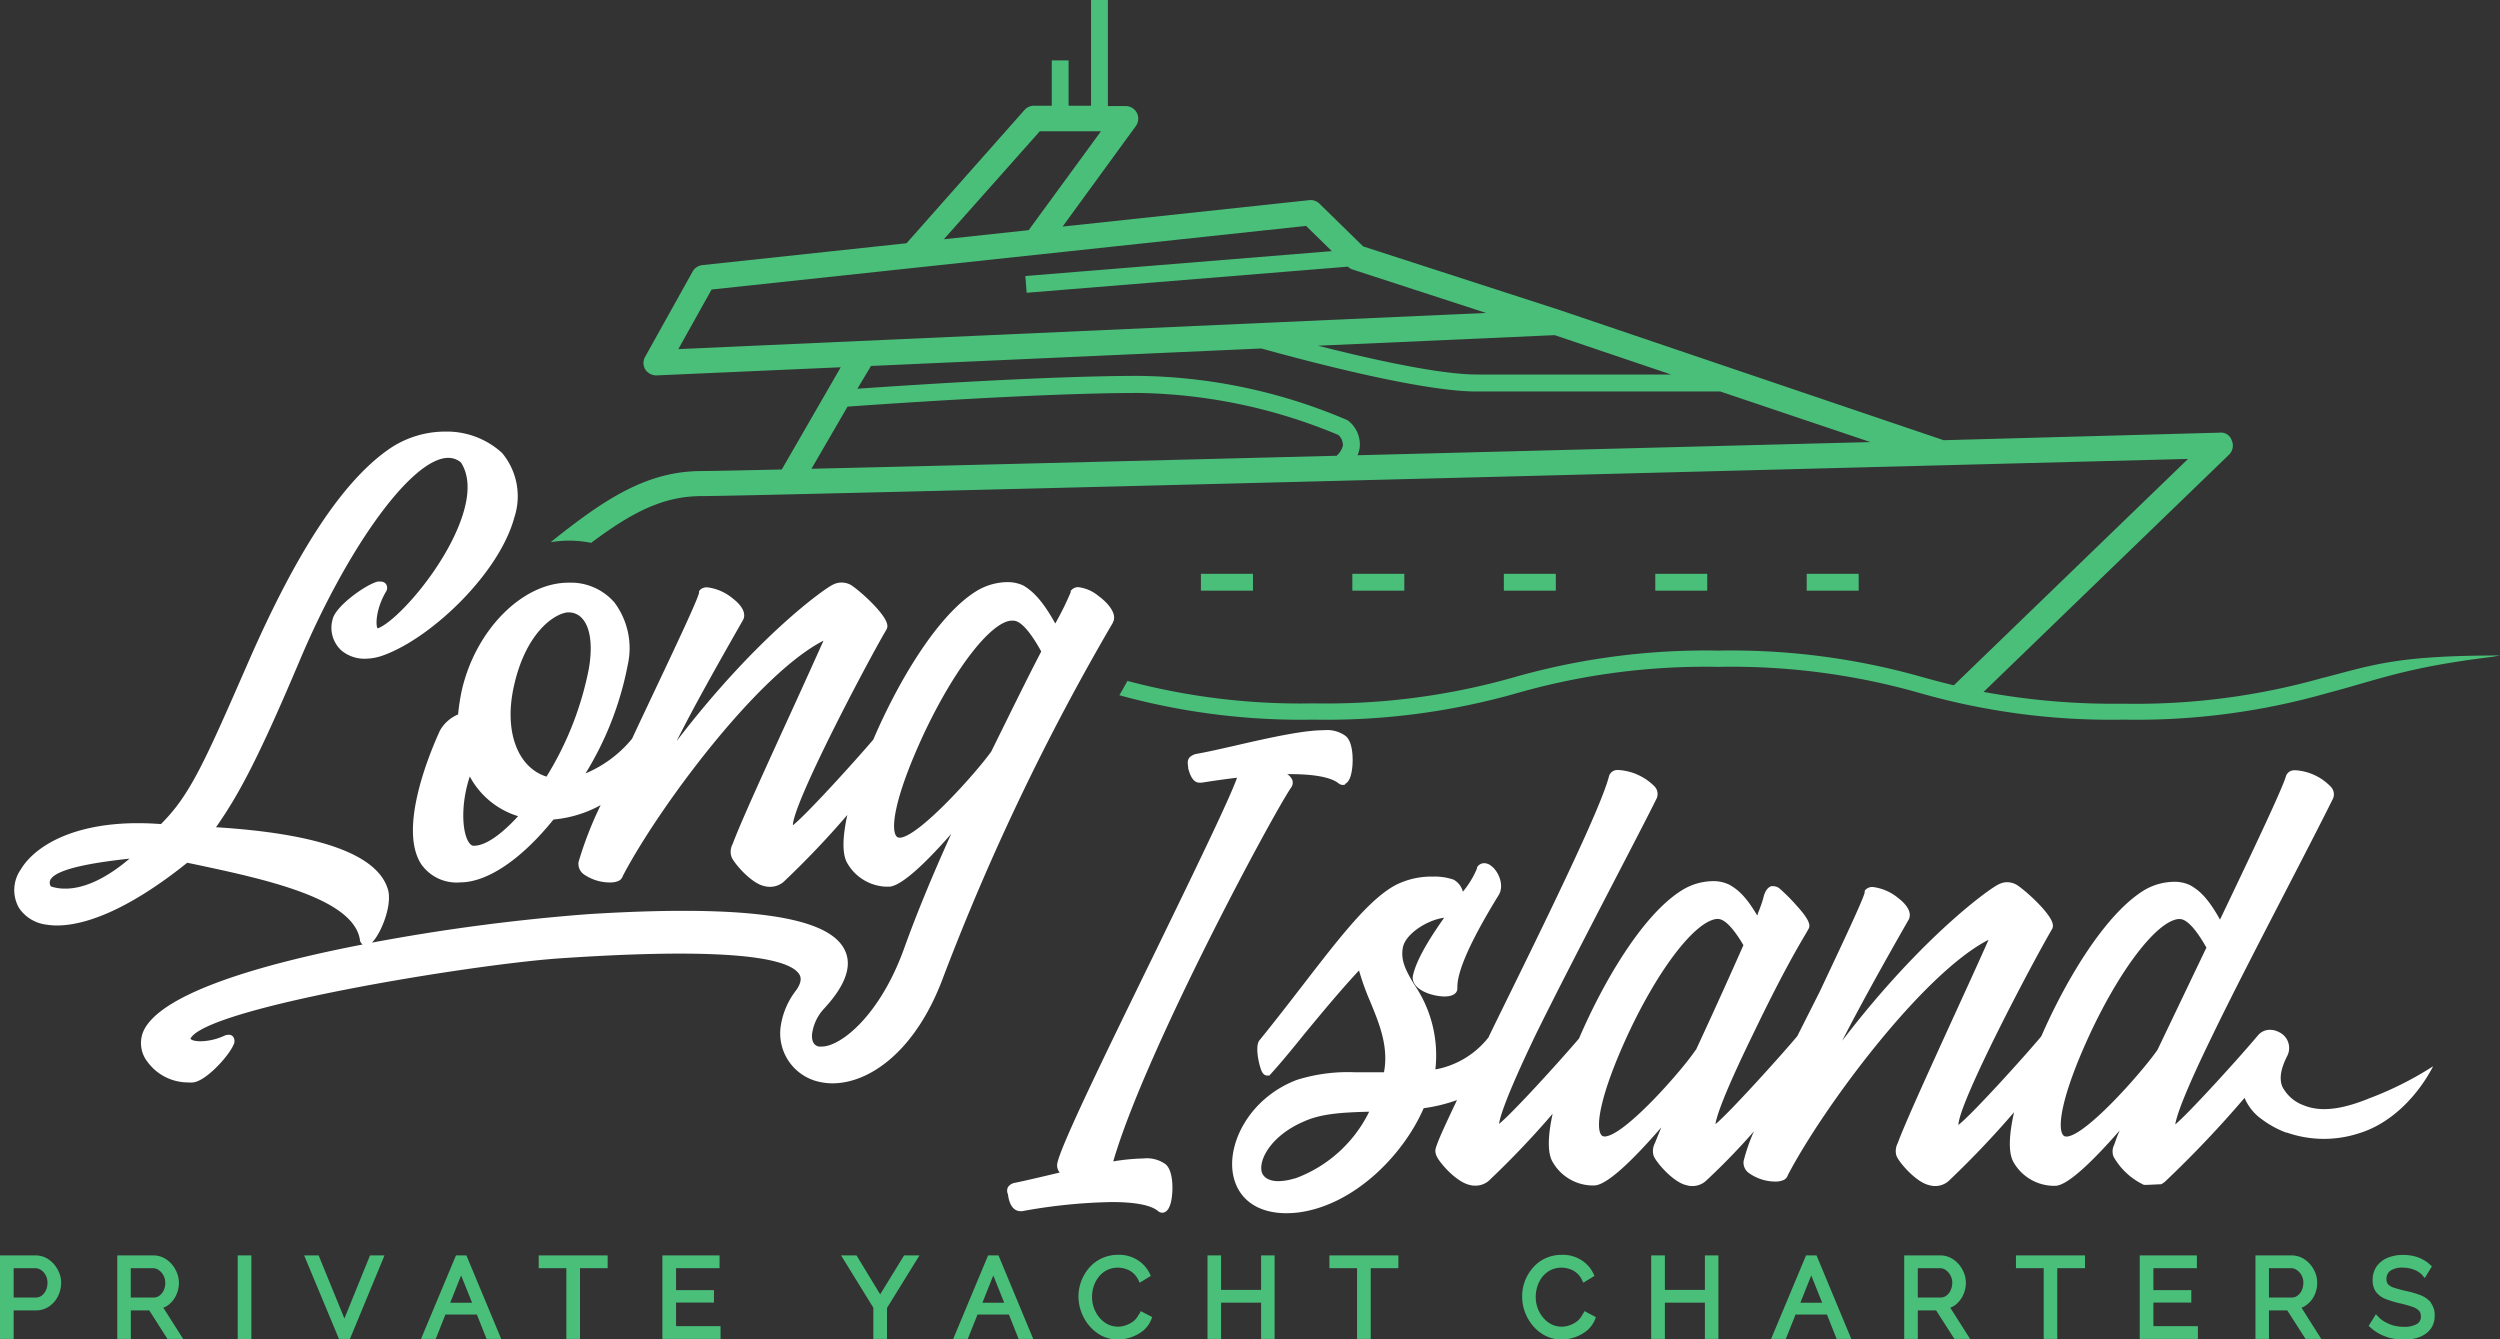 <svg xmlns="http://www.w3.org/2000/svg" viewBox="0 0 307.41 164.71"><rect x="0" y="0" width="307.41" height="164.71" fill="#333333" stroke="none"/><defs><style>.cls-1{fill:#4abf7a;}.cls-2{fill:#fff;}</style></defs><title>long-island-logo-white</title><g id="Layer_2" data-name="Layer 2"><g id="Layer_1-2" data-name="Layer 1"><path class="cls-1" d="M6.63,155.44a3.3,3.3,0,0,0-1-.78,2.85,2.85,0,0,0-1.3-.29H0v10.27H1.68v-3.51H4.4a2.83,2.83,0,0,0,1.66-.5,3.37,3.37,0,0,0,1.08-1.26,3.75,3.75,0,0,0,.38-1.64,3.27,3.27,0,0,0-.24-1.22,4,4,0,0,0-.65-1.07m-4.95.5h2.6a1.35,1.35,0,0,1,.76.22,1.78,1.78,0,0,1,.58.66,1.88,1.88,0,0,1,.22.91,2.17,2.17,0,0,1-.19.92,1.69,1.69,0,0,1-.53.67,1.2,1.2,0,0,1-.76.23H1.68Z"></path><path class="cls-1" d="M20.87,160.32a3.09,3.09,0,0,0,.83-1.15,3.51,3.51,0,0,0,.3-1.44,3.27,3.27,0,0,0-.24-1.22,3.7,3.7,0,0,0-.65-1.07,3.3,3.3,0,0,0-1-.78,2.81,2.81,0,0,0-1.29-.29h-4.4v10.27h1.67v-3.51h2.26l2.24,3.51h1.93l-2.44-3.84a2.51,2.51,0,0,0,.8-.48m-.55-2.59a2.4,2.4,0,0,1-.19.92,1.71,1.71,0,0,1-.54.67,1.2,1.2,0,0,1-.76.23H16.08v-3.61h2.67a1.24,1.24,0,0,1,.76.23,1.87,1.87,0,0,1,.81,1.56Z"></path><rect class="cls-1" x="29.23" y="154.37" width="1.68" height="10.28"></rect><polyline class="cls-1" points="42.35 162.13 39.18 154.37 37.4 154.37 41.68 164.64 43.03 164.64 47.28 154.37 45.5 154.37 42.35 162.13"></polyline><path class="cls-1" d="M56.07,154.37l-4.3,10.27h1.81l1.19-3h3.87l1.19,3h1.8l-4.28-10.27H56.07m-.71,5.82,1.34-3.36,1.35,3.36Z"></path><polyline class="cls-1" points="66.24 155.94 69.64 155.94 69.64 164.64 71.32 164.64 71.32 155.94 74.72 155.94 74.72 154.37 66.24 154.37 66.24 155.94"></polyline><polyline class="cls-1" points="83.13 160.17 87.79 160.17 87.79 158.64 83.13 158.64 83.13 155.94 88.48 155.94 88.48 154.37 81.45 154.37 81.45 164.64 88.6 164.64 88.6 163.07 83.13 163.07 83.13 160.17"></polyline><polyline class="cls-1" points="108.23 159.16 105.32 154.37 103.42 154.37 107.39 160.8 107.39 164.64 109.07 164.64 109.07 160.83 113.06 154.37 111.17 154.37 108.23 159.16"></polyline><path class="cls-1" d="M121.5,154.37l-4.29,10.27H119l1.2-3h3.86l1.19,3h1.8l-4.27-10.27H121.5m-.7,5.82,1.34-3.36,1.34,3.36Z"></path><path class="cls-1" d="M140.07,161.56a2.54,2.54,0,0,1-.68.89,3.45,3.45,0,0,1-.94.51,2.86,2.86,0,0,1-2.24-.12,3.33,3.33,0,0,1-1-.8,3.78,3.78,0,0,1-.68-1.17,4.07,4.07,0,0,1-.25-1.39,4.24,4.24,0,0,1,.21-1.32,3.7,3.7,0,0,1,.62-1.16,3.15,3.15,0,0,1,1-.82,3.08,3.08,0,0,1,2.3-.15,2.6,2.6,0,0,1,.88.47,2.67,2.67,0,0,1,.68.87l.17.36,1.37-.84-.14-.3a4,4,0,0,0-1.48-1.64,4.18,4.18,0,0,0-2.38-.65,4.67,4.67,0,0,0-2.08.45,4.59,4.59,0,0,0-1.55,1.2,5.45,5.45,0,0,0-1.27,3.47,5.68,5.68,0,0,0,1.34,3.61,5.11,5.11,0,0,0,1.52,1.22,4.4,4.4,0,0,0,2,.46,5.07,5.07,0,0,0,1.6-.27,5,5,0,0,0,1.49-.81,3.43,3.43,0,0,0,1-1.37l.13-.3-1.42-.74-.16.34"></path><polyline class="cls-1" points="155.07 158.61 150.15 158.61 150.15 154.37 148.48 154.37 148.48 164.64 150.15 164.64 150.15 160.18 155.07 160.18 155.07 164.64 156.73 164.64 156.73 154.37 155.07 154.37 155.07 158.61"></polyline><polyline class="cls-1" points="163.47 155.94 166.87 155.94 166.87 164.64 168.55 164.64 168.55 155.94 171.95 155.94 171.95 154.37 163.47 154.37 163.47 155.94"></polyline><path class="cls-1" d="M194.63,161.56a2.54,2.54,0,0,1-.68.89,3.31,3.31,0,0,1-.94.51,2.87,2.87,0,0,1-2.24-.12,3.29,3.29,0,0,1-1-.8,3.89,3.89,0,0,1-.69-1.17,4.06,4.06,0,0,1-.24-1.39,4.24,4.24,0,0,1,.21-1.32,3.68,3.68,0,0,1,.61-1.16,3.15,3.15,0,0,1,1-.82,3.09,3.09,0,0,1,2.3-.15,2.51,2.51,0,0,1,.88.47,2.43,2.43,0,0,1,.68.87l.17.36,1.37-.84-.14-.3a3.93,3.93,0,0,0-1.47-1.64,4.2,4.2,0,0,0-2.38-.65,4.75,4.75,0,0,0-2.09.45,4.46,4.46,0,0,0-1.54,1.2,5.31,5.31,0,0,0-1.27,3.47,5.59,5.59,0,0,0,1.33,3.61,5,5,0,0,0,1.53,1.22,4.33,4.33,0,0,0,2,.46,5.07,5.07,0,0,0,1.6-.27,5,5,0,0,0,1.49-.81,3.59,3.59,0,0,0,1-1.36l.12-.31-1.41-.74-.17.34"></path><polyline class="cls-1" points="209.64 158.61 204.72 158.61 204.72 154.37 203.04 154.37 203.04 164.64 204.72 164.64 204.72 160.18 209.64 160.18 209.64 164.64 211.3 164.64 211.3 154.37 209.64 154.37 209.64 158.61"></polyline><path class="cls-1" d="M222.08,154.37l-4.3,10.27h1.81l1.2-3h3.86l1.19,3h1.8l-4.27-10.27h-1.29m-.7,5.82,1.34-3.36,1.34,3.36Z"></path><path class="cls-1" d="M240.6,160.32a3.21,3.21,0,0,0,.83-1.15,3.51,3.51,0,0,0,.3-1.44,3.27,3.27,0,0,0-.24-1.22,3.57,3.57,0,0,0-.65-1.07,3.3,3.3,0,0,0-1-.78,2.81,2.81,0,0,0-1.29-.29h-4.4v10.27h1.67v-3.51h2.25l2.25,3.51h1.93l-2.44-3.84a2.51,2.51,0,0,0,.8-.48m-4.79-4.38h2.67a1.29,1.29,0,0,1,.77.23,1.89,1.89,0,0,1,.58.67,1.81,1.81,0,0,1,.22.89,2.24,2.24,0,0,1-.2.92,1.6,1.6,0,0,1-.53.67,1.2,1.2,0,0,1-.76.23h-2.75Z"></path><polyline class="cls-1" points="247.89 155.94 251.3 155.94 251.3 164.64 252.97 164.64 252.97 155.94 256.38 155.94 256.38 154.37 247.89 154.37 247.89 155.94"></polyline><polyline class="cls-1" points="264.79 160.17 269.45 160.17 269.45 158.64 264.79 158.64 264.79 155.94 270.14 155.94 270.14 154.37 263.11 154.37 263.11 164.64 270.26 164.64 270.26 163.07 264.79 163.07 264.79 160.17"></polyline><path class="cls-1" d="M283.8,160.32a3.12,3.12,0,0,0,.84-1.15,3.5,3.5,0,0,0,.29-1.44,3.26,3.26,0,0,0-.23-1.22,3.73,3.73,0,0,0-.66-1.07,3.27,3.27,0,0,0-1-.78,2.85,2.85,0,0,0-1.3-.29h-4.4v10.27H279v-3.51h2.25l2.25,3.51h1.93L283,160.8a2.46,2.46,0,0,0,.79-.48M279,155.94h2.67a1.29,1.29,0,0,1,.76.23,1.83,1.83,0,0,1,.59.67,1.89,1.89,0,0,1,.21.89,2.23,2.23,0,0,1-.19.92,1.69,1.69,0,0,1-.53.67,1.2,1.2,0,0,1-.76.23H279Z"></path><path class="cls-1" d="M298.92,160.17a3.13,3.13,0,0,0-1.29-.91,11,11,0,0,0-1.81-.52c-.6-.14-1.09-.28-1.48-.41a1.64,1.64,0,0,1-.7-.41,1,1,0,0,1-.19-.65,1.24,1.24,0,0,1,.45-1,2.57,2.57,0,0,1,1.6-.39,3.45,3.45,0,0,1,.74.07,4.24,4.24,0,0,1,.66.2,2.41,2.41,0,0,1,.53.28,1.94,1.94,0,0,1,.4.34l.33.38.88-1.44-.23-.2a4,4,0,0,0-.94-.66,4.29,4.29,0,0,0-1.09-.4,5.66,5.66,0,0,0-1.26-.14,4.92,4.92,0,0,0-1.9.34,3.1,3.1,0,0,0-1.37,1.06,2.88,2.88,0,0,0-.5,1.71,2.39,2.39,0,0,0,.41,1.44,2.74,2.74,0,0,0,1.19.87,12.21,12.21,0,0,0,1.74.53,13.94,13.94,0,0,1,1.54.43,2,2,0,0,1,.82.48,1,1,0,0,1,.23.7,1,1,0,0,1-.48.93,3,3,0,0,1-1.57.35,5,5,0,0,1-1-.09,3.85,3.85,0,0,1-.87-.27,4.68,4.68,0,0,1-.74-.39,2.74,2.74,0,0,1-.54-.45l-.33-.35-.89,1.44.23.2a5.42,5.42,0,0,0,1.21.83,5.88,5.88,0,0,0,1.37.49,6.63,6.63,0,0,0,1.5.16,6.19,6.19,0,0,0,1.47-.16,3.63,3.63,0,0,0,1.21-.54,2.74,2.74,0,0,0,.83-.93,2.87,2.87,0,0,0,.3-1.31,2.52,2.52,0,0,0-.49-1.6"></path><path class="cls-2" d="M136.83,76.56c.6-1-.51-2.37-1.76-3.28a4.76,4.76,0,0,0-2.47-1.08,1.08,1.08,0,0,0-.81.32l-.13.11v.19a37.36,37.36,0,0,1-1.9,3.85c-1.66-3-2.84-4-3.88-4.65a4.54,4.54,0,0,0-2-.44,7.45,7.45,0,0,0-3.78,1.08c-4.91,3-9.78,11.42-12.72,18.29-2.35,2.76-8.33,9.34-9.89,10.53.11-2.9,8.93-19.64,11.47-24a.88.88,0,0,0,.12-.75c-.31-1.4-3.56-4.29-4.52-4.84a2.46,2.46,0,0,0-1.09-.26,2.33,2.33,0,0,0-1,.24c-.89.36-9.34,6.27-19.27,19.26,2-4,4.71-8.84,8.14-14.85.45-.76,0-1.75-1.27-2.72a6.05,6.05,0,0,0-3.1-1.34,1.2,1.2,0,0,0-.88.31l-.13.16,0,.17c-.09.71-2.86,6.58-5.55,12.26-.88,1.87-1.8,3.8-2.69,5.72A14.78,14.78,0,0,1,72,95.1a39.63,39.63,0,0,0,5.19-13.34,9.38,9.38,0,0,0-1.64-7.68,7.09,7.09,0,0,0-5.65-2.43c-5.67,0-11.43,5.82-13.12,13.26a25.2,25.2,0,0,0-.45,2.94,4.59,4.59,0,0,0-2.24,2c-1.25,2.73-5.13,12-2.31,16.39a5.29,5.29,0,0,0,4.81,2.26c3.33,0,7.51-2.82,11.47-7.73A14.68,14.68,0,0,0,73.86,99a45.09,45.09,0,0,0-2.72,7,1.59,1.59,0,0,0,.65,1.51,5.61,5.61,0,0,0,3.23,1,2.52,2.52,0,0,0,.91-.14,1,1,0,0,0,.66-.67c4.34-8.3,16.55-24.78,24.67-28.92-1.25,2.79-2.88,6.39-4.48,9.88-2.89,6.32-5.87,12.86-6.68,15.1a2,2,0,0,0-.21,1.4l.07.24c.38.85,2.43,3.21,4,3.55a2.61,2.61,0,0,0,2.37-.49,110.18,110.18,0,0,0,7.86-8.25c-.5,2.29-.74,4.69,0,5.93a5.75,5.75,0,0,0,4.59,2.88,5.16,5.16,0,0,0,.67,0c1.72-.22,5.07-3.68,7.52-6.49-2.37,5.22-4.32,10-5.73,13.91-3,8.47-7.89,12.25-10.19,12.25a2,2,0,0,1-.35,0c-.62-.13-.9-.63-.85-1.5a5.66,5.66,0,0,1,1.43-3.11c2.65-2.84,3.53-5.26,2.63-7.18C102.41,113.58,95.87,112,84,112q-5.18,0-11.71.41a245.55,245.55,0,0,0-26.56,3.5c1.18-1.16,2.58-4.8,1.94-6.64-1.34-4.22-8.44-6.76-21.11-7.55,2.81-4,5.25-8.56,10.34-20.61,5.64-13.3,13-23.7,17.53-24.73a3,3,0,0,1,.7-.08,2.36,2.36,0,0,1,1.55.57c1,1.54,1.09,3.72.21,6.47-2,6.25-8.09,13.06-10.44,13.93-.28-.23-.28-2.37,1.05-4.58a.84.84,0,0,0-.08-.93.78.78,0,0,0-.6-.24,1.53,1.53,0,0,0-.41,0c-1.46.39-5.15,3-5.51,4.64A3.77,3.77,0,0,0,42,80a4.44,4.44,0,0,0,2.88,1,6.73,6.73,0,0,0,2.37-.46c5.9-2.19,14.15-10.06,16-16.93a8.3,8.3,0,0,0-1.52-7.92,10.06,10.06,0,0,0-7-2.62,12.18,12.18,0,0,0-7.16,2.34c-5.55,4-11,12.33-16.76,25.37l-.1.23c-5.57,12.74-7.3,16.72-10.92,20.32-1-.07-1.93-.11-2.83-.11-8,0-12.69,2.82-14.41,5.7a4.42,4.42,0,0,0-.21,4.73,4.74,4.74,0,0,0,3.39,2.05,7.86,7.86,0,0,0,1.29.1c2.83,0,8-1.3,16-7.71l.56.11c8.87,1.88,19.9,4.21,20.68,9.38l0,.09a1,1,0,0,0,.33.47c-12.48,2.41-24.56,5.94-26.88,10.5a3.71,3.71,0,0,0,.39,3.88,6.19,6.19,0,0,0,5,2.58,4.29,4.29,0,0,0,.62,0c1.61-.14,4.43-3.27,5-4.64a.93.93,0,0,0-.07-1,.67.67,0,0,0-.54-.22,2,2,0,0,0-.42.07,7.38,7.38,0,0,1-3,.73c-.72,0-1.2-.15-1.27-.33,1.95-3.76,33.76-9,45.15-9.85,6.14-.42,11.06-.6,15-.6,10.66,0,14,1.3,14.74,2.59.1.19.42.77-.43,1.94A9.45,9.45,0,0,0,96,126.19a6.1,6.1,0,0,0,4.8,6.85,7.33,7.33,0,0,0,1.57.17c4.5,0,10.24-3.88,13.64-13.11a291.89,291.89,0,0,1,20.84-43.54M58.26,104c-.08,0-.33,0-.61-.42-.86-1.3-1-4.77.12-8.1a10.06,10.06,0,0,0,5.94,4.88C61.57,102.7,59.65,104,58.26,104Zm8.95-8.5c-3.62-1.14-5.27-5.68-4-11.2,1.38-6.2,4.68-8.75,6.55-9h.18a2.2,2.2,0,0,1,1.66.76c1,1.12,1.3,3.32.8,6.2A39.54,39.54,0,0,1,67.21,95.48ZM110.76,103h-.15a.46.46,0,0,1-.4-.19c-.69-.93-.23-4.76,3.35-12.49,3.75-8,8.17-13.72,10.73-14l.11,0,.2,0c1.1,0,2.45,2,3.42,3.76a.14.14,0,0,1,0,.06c-1.69,3.24-3.71,7.37-5.86,11.72l-.27.55C120.05,95,113.21,102.64,110.76,103ZM8.05,109.27A5.55,5.55,0,0,1,6.26,109a.81.81,0,0,1-.08-.78c.71-1.5,6.11-2.24,9.75-2.64C13.1,108,10.36,109.27,8.05,109.27Z"></path><path class="cls-2" d="M165.38,96.4c.46-.2.76-.85.89-1.94s.11-3.31-.86-4a3.86,3.86,0,0,0-2.61-.67c-2.44,0-6.24.81-11.12,1.94-1.64.37-3.23.74-4.72,1-.88.33-1,.74-.86,1.56l0,.17c.17.6.49,1.78,1.4,1.78l.24,0,.67-.1c.76-.12,2.1-.32,3.7-.51-.94,2.71-5.91,12.88-10.34,22-5.86,12-11.4,23.35-11.77,25.47a1.36,1.36,0,0,0,.31,1.08c-1.9.45-3.82.91-5.44,1.25a1.32,1.32,0,0,0-.93.55,1,1,0,0,0,0,.87c.22,1.74,1,2.08,1.55,2.08h.2a67,67,0,0,1,11-1.12c2.5,0,4.71.28,5.7,1.1a.79.79,0,0,0,.53.21.75.75,0,0,0,.26-.05c.44-.17.73-.72.89-1.69.2-1.29.16-3.49-.76-4.23a3.91,3.91,0,0,0-2.7-.7,25.11,25.11,0,0,0-3.72.36c3.9-13.47,19.59-42.67,21.93-46.06a1,1,0,0,0,.08-.86,1.7,1.7,0,0,0-.62-.7h.35c3,0,5.07.39,6,1.16a.84.84,0,0,0,.5.17.72.72,0,0,0,.29-.06"></path><path class="cls-2" d="M291.16,135.13c-2.53,1-5.43,1.79-7.87.79a4.79,4.79,0,0,1-2.66-2.33c-.38-1-.17-2.2.62-3.75v0a2.15,2.15,0,0,0-1-2.92,2.39,2.39,0,0,0-1.11-.29,1.9,1.9,0,0,0-1.53.73l-.13.15c-1.87,2.24-8.29,9.35-10,10.75.12-.84.88-3.39,4.6-11,2.21-4.59,5.82-11.58,9-17.73,2.49-4.81,4.64-9,5.79-11.32a1.33,1.33,0,0,0-.23-1.43,6.59,6.59,0,0,0-4.28-2.06,3.7,3.7,0,0,0-.37,0,1.06,1.06,0,0,0-.91.75c-.44,1.52-3.89,8.81-8.1,17.61-1.57-2.84-2.68-3.66-3.63-4.21a4.35,4.35,0,0,0-2-.44,7.35,7.35,0,0,0-3.77,1.08c-4.82,3-9.62,11.15-12.56,17.89l-.1.13c-1.89,2.27-8.45,9.53-10.11,10.8.11-2.9,8.93-19.64,11.47-24a.88.88,0,0,0,.12-.75c-.31-1.4-3.56-4.29-4.51-4.83a2.41,2.41,0,0,0-1.1-.27,2.22,2.22,0,0,0-1,.25c-.89.35-9.34,6.27-19.27,19.25,2.05-4,4.71-8.84,8.15-14.85.44-.76,0-1.75-1.28-2.72a6.05,6.05,0,0,0-3.1-1.34,1.17,1.17,0,0,0-.88.32l-.12.15,0,.18c-.09.7-2.86,6.56-5.53,12.22L221,127.41l-.06.07c-1.87,2.24-8.28,9.35-10,10.75.11-.84.88-3.39,4.59-11,3.54-7.36,5.41-10.54,6.53-12.44l.29-.51c.32-.47.18-1.16-1.5-3a22.45,22.45,0,0,0-2-2,1.21,1.21,0,0,0-.76-.31.92.92,0,0,0-.28,0c-.59.18-.87.91-1,1.51a16.2,16.2,0,0,1-.66,1.84c0,.07,0,.15-.09.23-1.45-2.47-2.47-3.22-3.41-3.76a4.35,4.35,0,0,0-2-.44,7.35,7.35,0,0,0-3.77,1.08c-4.91,3-9.78,11.42-12.72,18.27-2.32,2.73-8.18,9.18-9.83,10.5.11-.84.86-3.38,4.52-11,2.39-4.87,6.23-12.3,9.63-18.85,2.23-4.31,4.16-8,5.25-10.22a1.35,1.35,0,0,0-.29-1.44,6.86,6.86,0,0,0-4.32-2,2.25,2.25,0,0,0-.38,0,1.07,1.07,0,0,0-.89.75c-1,4-8.21,18.64-14,30.42l-.77,1.58,0,.06a10.76,10.76,0,0,1-6.57,4v-.1A15.39,15.39,0,0,0,173.86,121c-.93-1.58-1.66-2.83-1.36-4.48s2.94-3.39,5.08-3.67c-2.24,3.15-3.53,5.55-3.85,7.18-.19,1.33,1.5,2.2,3.15,2.44a5,5,0,0,0,.75.06c.91,0,1.48-.31,1.57-.87v-.12c0-.88,0-3.21,5.06-11.44.78-1.21,0-3-.94-3.66a1.38,1.38,0,0,0-.81-.3,1,1,0,0,0-.8.39l-.09.11,0,.14a11.25,11.25,0,0,1-1.74,2.87,2.34,2.34,0,0,0-1.13-1.48,7.15,7.15,0,0,0-2.55-.38,9.77,9.77,0,0,0-4.51,1c-3.28,1.7-6.9,6.4-11.48,12.33-1.69,2.19-3.44,4.46-5.38,6.85-.53.8,0,3.06.32,3.77.06.12.25.49.62.51l.33,0,.16-.19c1.23-1.35,2.67-3.1,4.2-5,2.06-2.49,4.37-5.29,6.65-7.73a31.54,31.54,0,0,0,1.39,3.86c1.12,2.72,2.27,5.52,1.68,8.66l-1.57,0-2,0a21,21,0,0,0-7.12.93c-5.89,2.22-8.78,8-7.79,12,.7,2.82,3.08,4.4,6.47,4.4a12.93,12.93,0,0,0,1.49-.09c6.89-.91,12.92-7.09,15.4-12.82a20.25,20.25,0,0,0,4.1-1c-1.34,2.81-2.08,4.44-2.38,5.24s-.38,1-.14,1.63c.38.85,2.4,3.18,4.06,3.56a2.38,2.38,0,0,0,.68.09,2.49,2.49,0,0,0,1.68-.59,110.25,110.25,0,0,0,7.86-8.25c-.5,2.29-.74,4.69,0,5.93a5.73,5.73,0,0,0,4.6,2.88,5.07,5.07,0,0,0,.66,0c1.42-.18,4.14-2.57,8.1-7.13-.41,1-.67,1.64-.78,1.92a2.1,2.1,0,0,0-.21,1.4l.07.23c.38.86,2.43,3.21,4,3.55a2.29,2.29,0,0,0,.73.11,2.46,2.46,0,0,0,1.64-.6,82.47,82.47,0,0,0,5.94-6.12,21.79,21.79,0,0,0-1.26,3.61,1.55,1.55,0,0,0,.64,1.51,5.66,5.66,0,0,0,3.23,1.05,2.49,2.49,0,0,0,.91-.14,1,1,0,0,0,.66-.67c4.34-8.3,16.55-24.77,24.67-28.92-1.24,2.81-2.89,6.4-4.49,9.9-2.88,6.31-5.86,12.84-6.67,15.09a2.1,2.1,0,0,0-.21,1.4l.07.23c.38.86,2.43,3.21,4,3.55a2.52,2.52,0,0,0,2.37-.49,115,115,0,0,0,8.07-8.48c-.54,2.38-.81,4.88-.06,6.16a5.75,5.75,0,0,0,4.6,2.88,3.85,3.85,0,0,0,.67,0c1.62-.2,4.8-3.39,7.78-6.8a16.13,16.13,0,0,0-.62,1.61l-.06.16a1.79,1.79,0,0,0-.08,1.46,8.44,8.44,0,0,0,3.74,3.47c.7,0,1.4-.06,2.11-.08a2.34,2.34,0,0,0,.49-.33A135,135,0,0,0,276,135a6.1,6.1,0,0,0,2.15,2.65h0a12,12,0,0,0,2.94,1.61l.09,0h0a13.86,13.86,0,0,0,8.93.08c3.93-1.2,7.18-4.58,9.08-8.23a41.83,41.83,0,0,1-8,4m-132,9.79a6.91,6.91,0,0,1-2,.34c-1,0-1.72-.35-2-1-.53-1.46,1-4.57,5.17-6.35,2.2-1,5-1.11,8-1.19A16.42,16.42,0,0,1,159.21,144.92Zm49.32-15.8c-1.58,2.39-8.5,10.3-11.07,10.64l-.14,0a.45.45,0,0,1-.41-.2c-.69-.93-.23-4.76,3.35-12.48,3.75-8,8.17-13.73,10.83-14.06a.55.55,0,0,1,.18,0c1,0,2.22,1.68,3.13,3.22C213,119.33,211.12,123.55,208.53,129.12Zm56.78,0c-1.83,2.64-8.58,10.32-11.07,10.65l-.15,0a.45.45,0,0,1-.4-.2c-.69-.93-.23-4.76,3.35-12.48,3.75-8,8.16-13.73,10.82-14.06l.19,0c1.06,0,2.33,1.83,3.28,3.51Z"></path><rect class="cls-1" x="222.16" y="70.56" width="6.39" height="2.07"></rect><rect class="cls-1" x="203.54" y="70.56" width="6.39" height="2.07"></rect><rect class="cls-1" x="184.92" y="70.56" width="6.39" height="2.07"></rect><rect class="cls-1" x="166.29" y="70.56" width="6.39" height="2.07"></rect><rect class="cls-1" x="147.67" y="70.56" width="6.4" height="2.07"></rect><path class="cls-1" d="M285.73,83.32a84.27,84.27,0,0,1-24.64,3.21,88.14,88.14,0,0,1-17.18-1.45l30.18-29.17a1.54,1.54,0,0,0,.35-1.71,1.39,1.39,0,0,0-1.47-1L239,54.13l-47.2-16h0L167.62,30.3l-5.37-5.25a1.54,1.54,0,0,0-1.25-.44l-30.34,3.25,9-12.35a1.56,1.56,0,0,0,.14-1.62,1.58,1.58,0,0,0-1.39-.85h-2.18V0h-2.07V13h-2.76V7.43h-2.07V13h-2.19a1.57,1.57,0,0,0-1.16.52L111.47,29.91,86.36,32.6a1.56,1.56,0,0,0-1.19.79L79.34,43.85a1.55,1.55,0,0,0,0,1.57,1.62,1.62,0,0,0,1.38.74l22.66-1L96.13,57.73c-5.43.12-8.92.19-9.8.19-6.76,0-11.92,3.38-18.62,8.75a14,14,0,0,1,2.23-.19,13.72,13.72,0,0,1,2.75.27C77.83,62.91,81.6,61,86.33,61c1,0,5.16-.08,11.59-.23h0c36.77-.84,148-3.74,171.13-4.34l-28.8,27.84c-1.32-.32-2.58-.65-3.83-1A85.87,85.87,0,0,0,211.31,80a86,86,0,0,0-25.14,3.28,84.27,84.27,0,0,1-24.64,3.21,82.7,82.7,0,0,1-22.89-2.76c-.33.58-.65,1.17-1,1.76a84.42,84.42,0,0,0,23.87,3,85.45,85.45,0,0,0,25.13-3.29A84.35,84.35,0,0,1,211.31,82,84.27,84.27,0,0,1,236,85.2a85.58,85.58,0,0,0,25.14,3.29,85.5,85.5,0,0,0,25.13-3.29c6.06-1.58,9.48-3.12,20.09-4.42l1.1-.18c-12.57,0-15.5,1.11-21.68,2.72m-80.3-37.27h-23.9c-4.59,0-13.07-1.9-19.51-3.54l29.1-1.3ZM127.86,16.14h7.52L126.49,28.3l-10.43,1.12ZM83.41,42.93,87.5,35.6l73.1-7.82,3.17,3.1-37.69,3.06.16,2.06,39.5-3.21a1.44,1.44,0,0,0,.58.35l16.41,5.34Zm81,13.11c-25.89.66-50.16,1.27-64.63,1.6L104.22,50c4.79-.34,24-1.68,35.82-1.68a66,66,0,0,1,24.54,5.17,1.72,1.72,0,0,1,.55,1.3A2.35,2.35,0,0,1,164.39,56Zm2.52-.06a3.6,3.6,0,0,0,.27-1,3.72,3.72,0,0,0-1.26-3.12,1.42,1.42,0,0,0-.29-.21A67,67,0,0,0,140,46.22c-10.92,0-28.16,1.13-34.57,1.58L107.1,45l48-2.15c5.51,1.53,19.68,5.29,26.43,5.29h30L230,54.36Z"></path></g></g></svg>